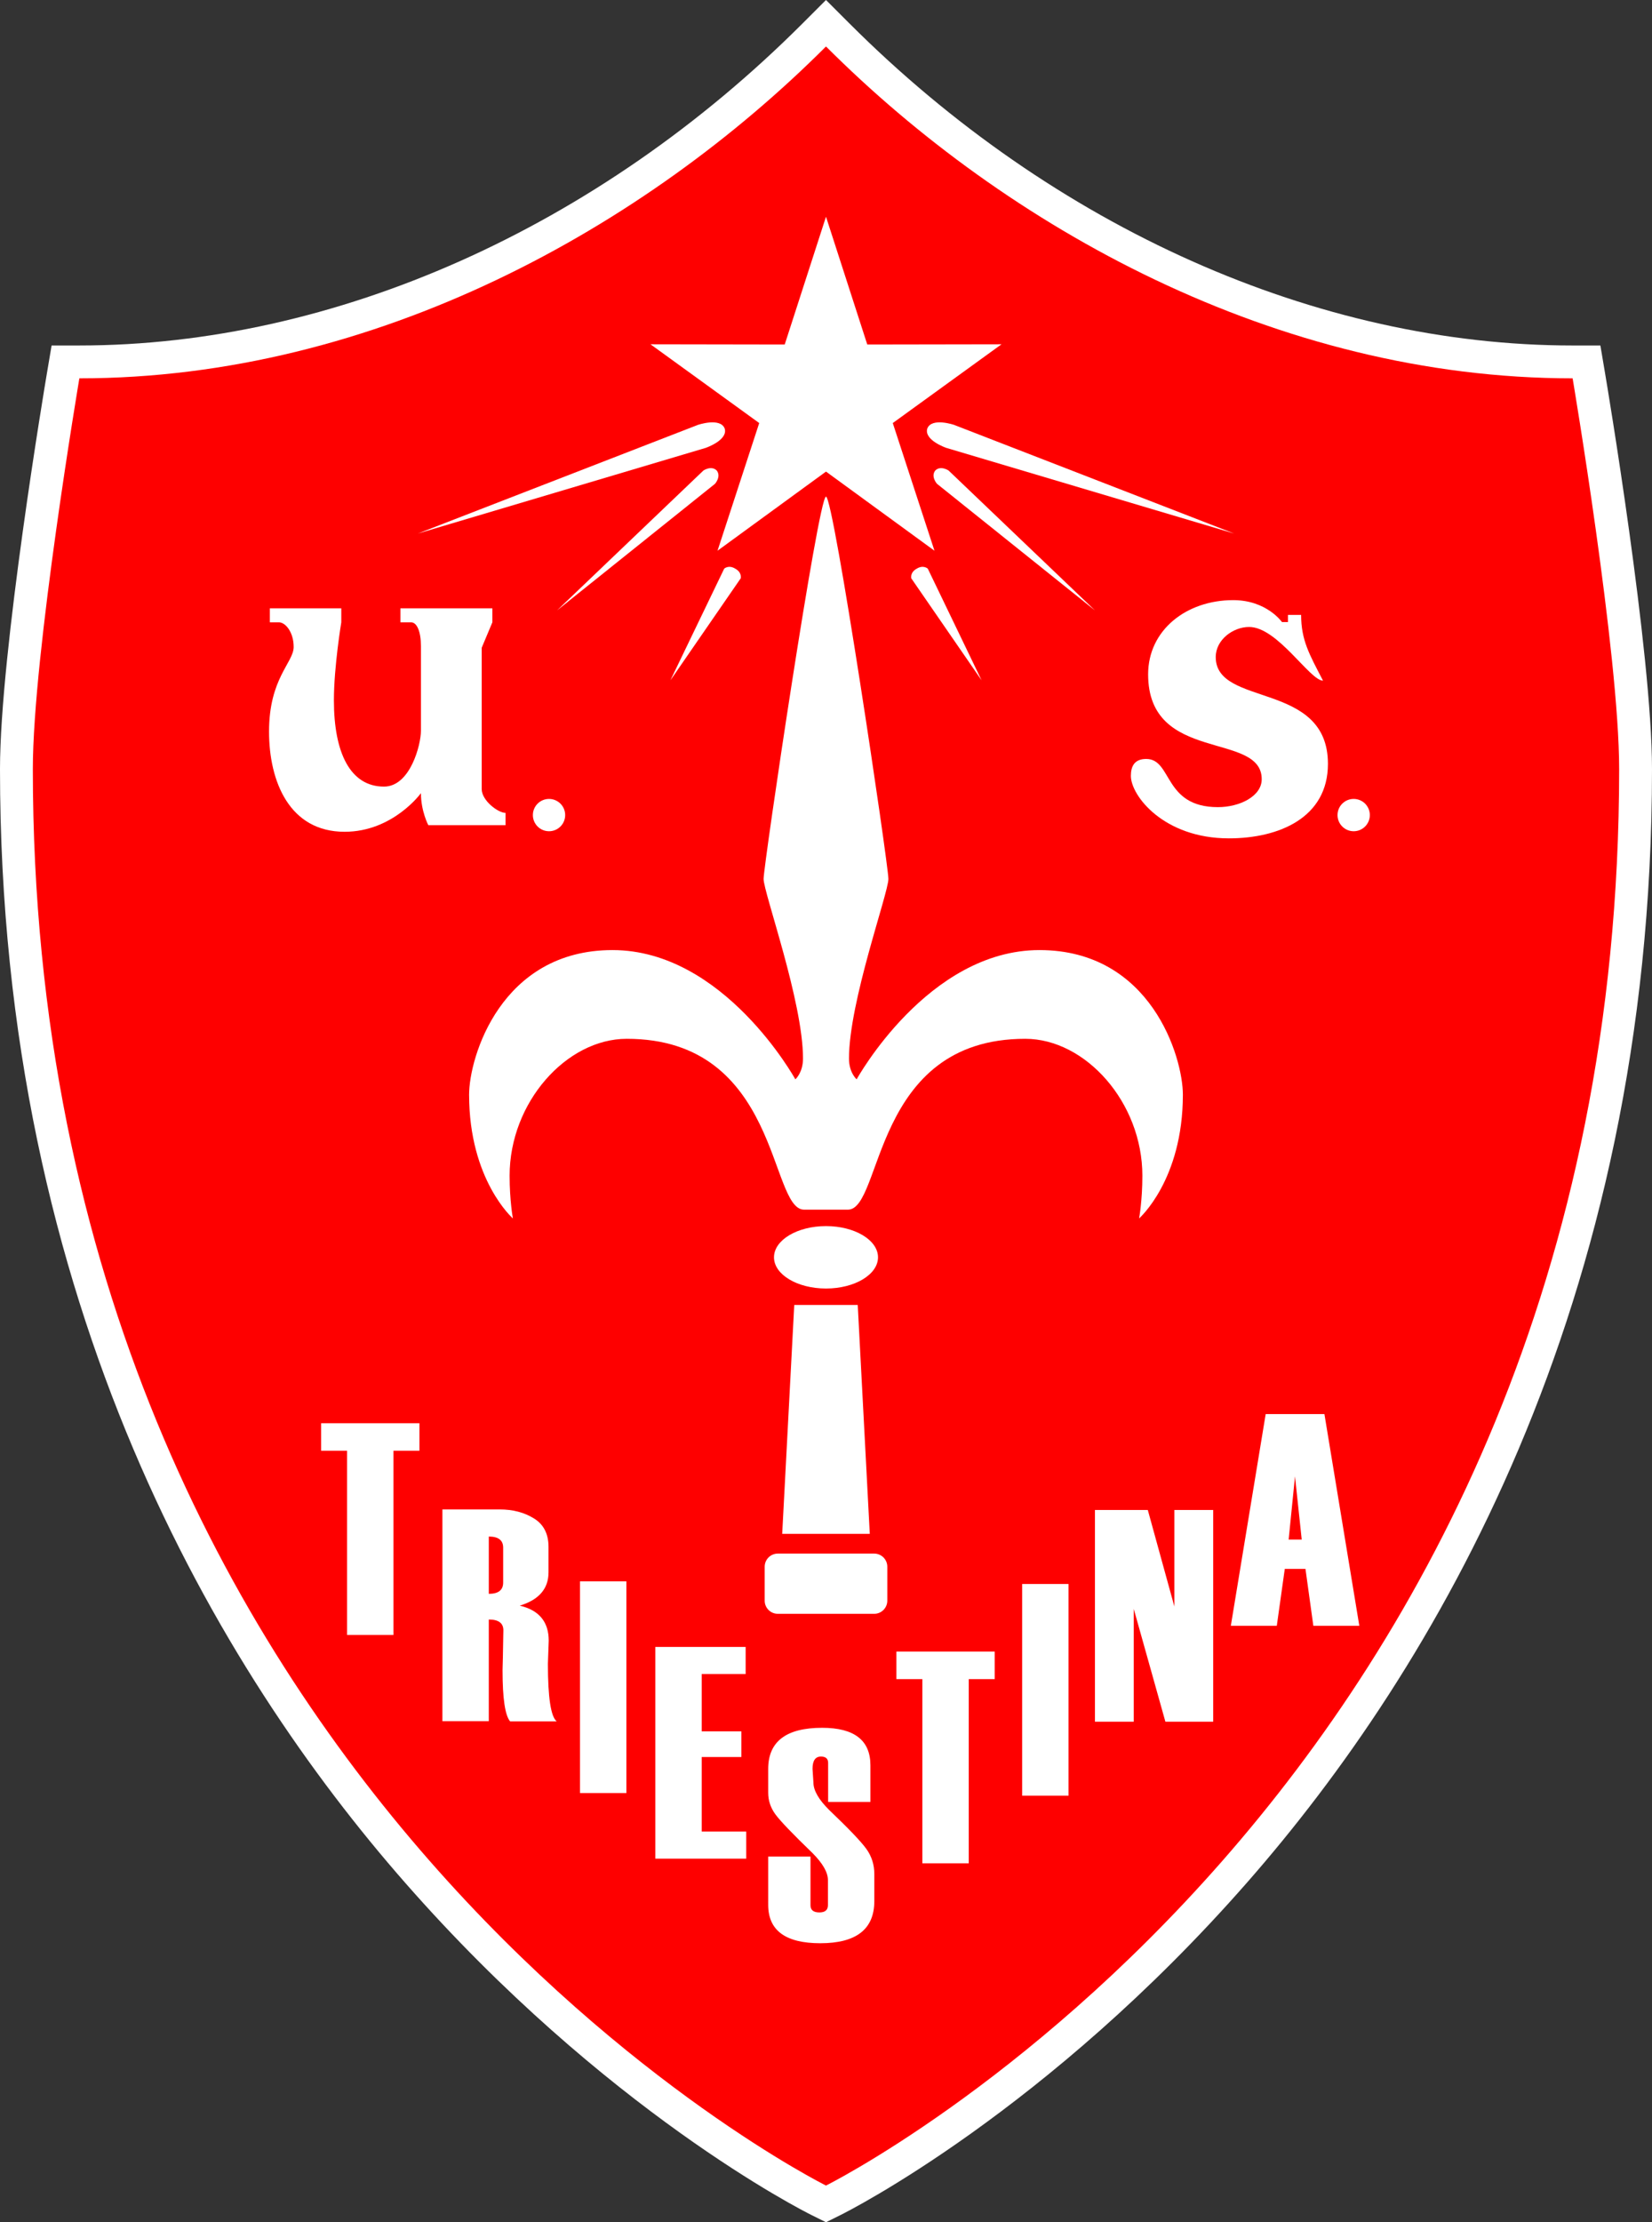 <?xml version="1.0" encoding="utf-8"?>
<!-- Generator: Adobe Illustrator 13.0.2, SVG Export Plug-In . SVG Version: 6.00 Build 14948)  -->
<!DOCTYPE svg PUBLIC "-//W3C//DTD SVG 1.0//EN" "http://www.w3.org/TR/2001/REC-SVG-20010904/DTD/svg10.dtd">
<svg version="1.0" id="Layer_1" xmlns="http://www.w3.org/2000/svg" xmlns:xlink="http://www.w3.org/1999/xlink" x="0px" y="0px"
	 width="301.8px" height="405.785px" viewBox="0 0 301.8 405.785" enable-background="new 0 0 301.8 405.785" xml:space="preserve">
<rect x="0" y="0" width="301.8" height="405.785" fill="#333333" stroke="none"/>
<g>
	<path fill="#FFFFFF" d="M146.657,4.242C109.261,41.638,61.091,63.085,14.5,63.085H9.428l-0.845,5C8.233,70.16,0,119.128,0,140.436
		c0,98.283,40.208,164.789,73.938,203.273c36.585,41.743,72.77,59.994,74.292,60.75l2.67,1.326l2.67-1.326
		c1.523-0.756,37.706-19.007,74.292-60.75c33.731-38.484,73.938-104.99,73.938-203.273c0-21.308-8.234-70.276-8.586-72.35l-0.844-5
		h-5.071c-46.592,0-94.761-21.448-132.157-58.843L150.899,0L146.657,4.242z"/>
	<path fill="#FE0000" d="M150.899,399.086c0,0,144.9-72,144.9-258.65c0-21.049-8.501-71.351-8.501-71.351
		c-54.199,0-103.5-27.701-136.399-60.6c-32.9,32.899-82.2,60.6-136.4,60.6c0,0-8.5,50.302-8.5,71.351
		C6,327.086,150.899,399.086,150.899,399.086z"/>
	<polygon fill="#FFFFFF" points="150.899,39.571 158.439,62.907 182.964,62.866 163.099,77.249 170.716,100.561 150.899,86.113 
		131.083,100.561 138.7,77.249 118.834,62.866 143.359,62.907 	"/>
	<path fill="#FFFFFF" d="M76.345,97.422l52.59-15.642c0,0,4.099-1.404,3.457-3.525c-0.792-2.069-4.893-0.67-4.893-0.67
		L76.345,97.422z"/>
	<path fill="#FFFFFF" d="M122.474,124.229l12.849-18.633c0,0,0.259-1.068-1.001-1.756h0c-1.221-0.755-2.021,0-2.021,0
		L122.474,124.229L122.474,124.229z"/>
	<path fill="#FFFFFF" d="M101.766,111.46l28.854-23.115c0,0,1.175-1.312,0.324-2.423l0,0c-0.99-0.99-2.444,0-2.444,0L101.766,111.46
		z"/>
	<path fill="#FFFFFF" d="M225.454,97.422L172.862,81.78c0,0-4.097-1.404-3.457-3.525c0.793-2.069,4.895-0.67,4.895-0.67
		L225.454,97.422z"/>
	<path fill="#FFFFFF" d="M179.324,124.229l-12.849-18.633c0,0-0.258-1.068,1.001-1.756l0,0c1.222-0.755,2.022,0,2.022,0
		L179.324,124.229L179.324,124.229z"/>
	<path fill="#FFFFFF" d="M200.034,111.46l-28.856-23.115c0,0-1.175-1.312-0.323-2.423l0,0c0.991-0.99,2.444,0,2.444,0
		L200.034,111.46z"/>
	<path fill="#FFFFFF" d="M154.897,220.886c6.401,0,4.402-31.2,32.4-31.2c11.002,0,21.4,11.6,21.4,25.001c0,4.601-0.6,7.8-0.6,7.8
		s7.999-7.001,7.999-22.601c0-6.8-5.798-26.4-26.198-26.4s-33.4,23.601-33.4,23.601s-1.399-1.2-1.399-3.8
		c0-10.399,7.2-30.199,7.2-32.8s-10.001-69.8-11.4-69.8c-1.4,0-11.4,67.301-11.4,69.8s7.2,22.4,7.2,32.8c0,2.6-1.4,3.8-1.4,3.8
		s-13-23.601-33.4-23.601c-20.401,0-26.2,19.6-26.2,26.4c0,15.6,8,22.601,8,22.601s-0.6-3.199-0.6-7.8
		c0-13.401,10.399-25.001,21.4-25.001c27.999,0,26,31.2,32.4,31.2H154.897z"/>
	<ellipse fill="#FFFFFF" cx="150.9" cy="229.586" rx="9.501" ry="5.699"/>
	<polygon fill="#FFFFFF" points="156.698,238.285 158.898,280.086 142.899,280.086 145.1,238.285 	"/>
	<g>
		<path fill="#FFFFFF" d="M139.699,292.285c0,1.326,1.075,2.4,2.4,2.4H159.7c1.326,0,2.4-1.074,2.4-2.4v-6.198
			c0-1.326-1.074-2.4-2.4-2.4h-17.601c-1.325,0-2.4,1.074-2.4,2.4V292.285z"/>
	</g>
	<g>
		<path fill="#FFFFFF" d="M76.627,264.907h-4.744v33.638h-8.475v-33.638h-4.744v-5.025h17.962V264.907z"/>
		<path fill="#FFFFFF" d="M101.709,314.325h-8.521c-0.92-1.096-1.379-4.205-1.379-9.327v-0.054l0.06-2.318
			c0.06-3.218,0.09-4.86,0.09-4.934c0-1.312-0.888-1.968-2.663-1.968v18.563h-8.475v-38.662h10.489c2.391,0,4.472,0.547,6.242,1.645
			c1.771,1.094,2.656,2.828,2.656,5.199v4.635c0,3-1.752,5.029-5.256,6.089c3.528,0.827,5.293,2.956,5.293,6.39l-0.15,4.23
			C100.097,309.995,100.634,313.499,101.709,314.325z M91.922,288.983v-6.381c0-1.352-0.875-2.027-2.625-2.027v10.462
			C91.046,291.037,91.922,290.352,91.922,288.983z"/>
		<path fill="#FFFFFF" d="M114.432,327.42h-8.475v-38.663h8.475V327.42z"/>
		<path fill="#FFFFFF" d="M136.328,339.395h-16.612v-38.662h16.504v4.95h-8.029v10.462h7.247v4.688h-7.247v13.613h8.137V339.395z"/>
		<path fill="#FFFFFF" d="M140.341,339.017h7.725v8.874c0,0.882,0.54,1.322,1.621,1.322c1.044,0,1.566-0.441,1.566-1.326v-4.58
			c0-1.401-0.939-3.045-2.816-4.932c-3.629-3.502-5.885-5.855-6.77-7.059c-0.885-1.204-1.327-2.524-1.327-3.961v-4.339
			c0-5.011,3.284-7.517,9.852-7.517c5.881,0,8.822,2.283,8.822,6.847v6.685h-7.724v-7.121c0-0.773-0.438-1.16-1.313-1.16
			c-1.024,0-1.537,0.748-1.537,2.241l0.163,2.505c0,1.438,0.959,3.108,2.876,5.012c3.563,3.396,5.83,5.767,6.797,7.113
			c0.968,1.348,1.451,2.874,1.451,4.58v4.931c0,5.138-3.288,7.706-9.869,7.706c-6.346,0-9.518-2.336-9.518-7.008V339.017z"/>
		<path fill="#FFFFFF" d="M181.722,306.608h-4.743v33.638h-8.476v-33.638h-4.743v-5.025h17.962V306.608z"/>
		<path fill="#FFFFFF" d="M195.208,327.898h-8.475v-38.662h8.475V327.898z"/>
		<path fill="#FFFFFF" d="M221.634,314.384h-8.732l-5.78-20.599v20.599h-7.087v-38.663h9.653l4.858,17.634v-17.634h7.088V314.384z"
			/>
		<path fill="#FFFFFF" d="M248.331,296.873h-8.399l-1.439-10.387h-3.78l-1.458,10.387h-8.397l6.368-38.662h10.729L248.331,296.873z
			 M237.808,281.123l-1.228-11.534l-1.16,11.534H237.808z"/>
	</g>
	<path fill="#FFFFFF" d="M89.95,111.085h-16.8v2.55h1.95c1.05,0,1.8,1.65,1.8,4.35v15.45c0,2.55-1.95,10.2-6.75,10.2
		c-6.15,0-9.15-6.15-9.15-15.75c0-6.15,1.35-14.25,1.35-14.25v-2.55h-13.05v2.55h1.65c1.2,0,2.7,1.8,2.7,4.5
		c0,2.85-4.5,5.7-4.5,15.45c0,9.15,3.75,18.3,13.8,18.3c8.85,0,13.95-7.05,13.95-7.05c0,3.3,1.35,5.85,1.35,5.85h14.1v-2.25
		c-1.35,0-4.35-2.25-4.35-4.35v-25.8l1.95-4.65V111.085z"/>
	<path fill="#FFFFFF" d="M225.3,109.585c-8.6,0-15.551,5.501-15.551,13.55c0,16.35,20.751,10.35,20.751,19.15
		c0,3.101-4.001,5.1-8.001,5.1c-9.999,0-8.3-8.799-13.1-8.799c-2.201,0-2.801,1.4-2.801,3.1c0,3.6,6,11.4,17.901,11.4
		c9.199,0,18.099-3.799,18.099-13.6c0-15.2-20.498-10.3-20.498-19.5c0-3.2,3.199-5.501,6.098-5.501c5.201,0,11.101,9.801,13.5,9.801
		c-2.498-4.8-3.998-7.399-3.998-12h-2.4v1.299h-1.102C234.198,113.585,231.4,109.585,225.3,109.585z"/>
	<circle fill="#FFFFFF" cx="247.3" cy="148.835" r="2.951"/>
	<circle fill="#FFFFFF" cx="100.3" cy="148.835" r="2.95"/>
</g>
</svg>
